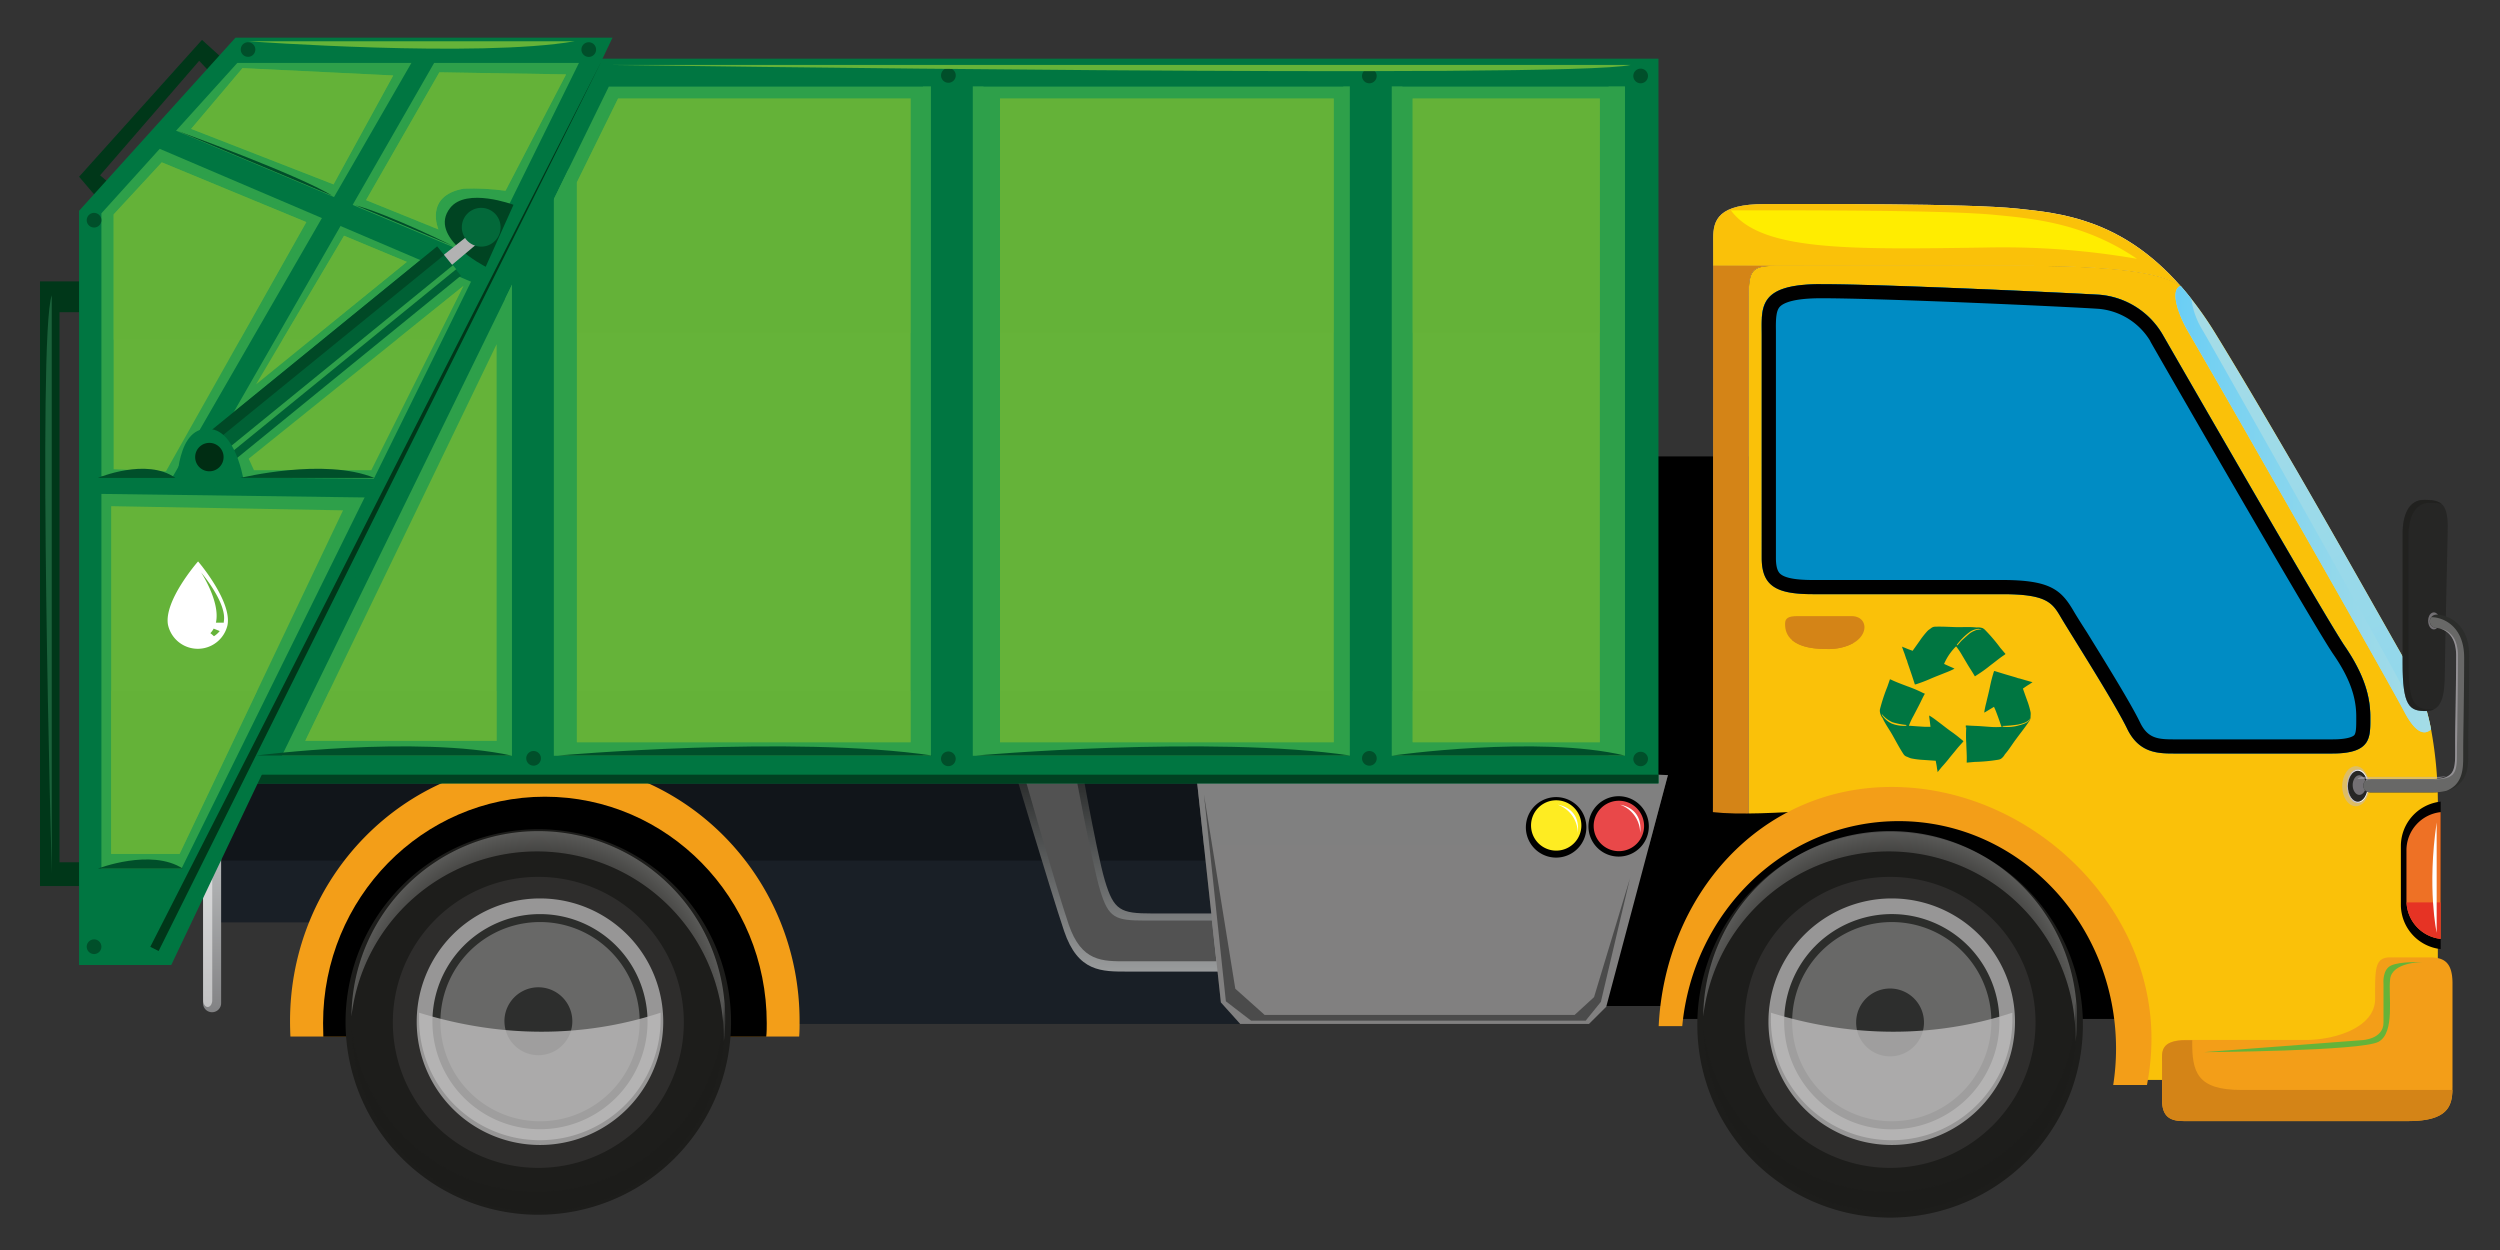 <svg xmlns="http://www.w3.org/2000/svg" width="60" height="30" fill="none"><rect width="100%" height="100%" fill="#333333" stroke="none"/><path fill="#000" d="M32.466 10.954h14.69v13.19h-14.69v-13.19Z"/><path fill="#191F26" d="m28.709 18.573.592 5.484.465.517H7.818v-2.436H5.15v-3.549l23.559-.016Z"/><path fill="#11151A" d="M5.15 20.655v-2.066l23.559-.016.225 2.082H5.15Z"/><path fill="url(#a)" d="M25.851 17.809s.452 2.607.666 3.324c.214.717.376.79 1.127.79h1.71l-.005 1.395h-2.282c-.624 0-1.195.014-1.528-.971-.332-.986-1.304-4.237-1.304-4.237l1.616-.301Z" style="mix-blend-mode:multiply"/><path fill="#525252" d="M25.744 18.208s.463 2.522.663 3.173c.2.65.358.712 1.067.712h1.61l.11.978h-2.15c-.59 0-1.087.015-1.395-.882-.307-.898-1.145-3.853-1.145-3.853l1.24-.128Z"/><path fill="#818080" d="m28.709 18.574 10.167-.005 1.154.033-1.48 5.56-.414.412h-8.37l-.465-.517-.592-5.483Z"/><path fill="#818080" d="m28.894 20.296-.185-1.722 10.167-.005 1.154.033-.452 1.694H28.894Z" opacity=".4" style="mix-blend-mode:multiply"/><path fill="#000" d="M38.123 19.832a.724.724 0 1 0 1.449.003.724.724 0 0 0-1.449-.003Zm-1.501-.017a.726.726 0 1 0 1.45.007.726.726 0 0 0-1.45-.007Z"/><path fill="#FEEC22" d="M36.745 19.809a.604.604 0 1 0 1.208.004.604.604 0 0 0-1.208-.004Z"/><path fill="#E94849" d="M38.248 19.823a.605.605 0 1 0 1.21 0 .605.605 0 0 0-1.21 0Z"/><path fill="#4B4B4B" d="m39.123 21.064-.702 2.98-.365.452h-8.03l-.605-.465-.527-4.965.753 4.663.704.629h7.44l.466-.427.867-2.867Z"/><path fill="#fff" d="M37.39 19.314s.552.064.476.68a.723.723 0 0 0-.477-.68Z"/><path fill="url(#b)" d="M4.872 24.076a.217.217 0 1 0 .435 0v-5.615a.217.217 0 1 0-.435 0v5.616Z"/><path fill="#fff" d="M4.876 24.006c0 .088.047.162.11.162.057 0 .108-.073.108-.162V18.39c0-.09-.048-.16-.109-.16-.059 0-.109.07-.109.16v5.617Z" opacity=".5"/><path fill="#F39E18" d="M6.961 24.506c0-3.449 2.738-6.242 6.115-6.242 3.377 0 6.114 2.789 6.114 6.242 0 .123 0 .25-.01.371H6.97a8.405 8.405 0 0 1-.009-.371Z"/><path fill="#000" d="M7.754 24.554c0-3 2.382-5.433 5.324-5.433 2.942 0 5.324 2.432 5.324 5.433 0 .108 0 .217-.012.326H7.76c0-.108-.006-.217-.006-.326Z"/><path fill="url(#c)" d="M41.116 5.721c0-.452.129-.824 1.245-.824 1.117 0 4.84-.018 6.058.11 1.012.108 2.49.238 3.911 1.854-.462-.31-1.5-.48-3.982-.48h-7.232v-.66Z"/><path fill="url(#d)" d="M41.116 6.969v-.591h1.551c-.606 0-.7.068-.7.76v13.03a2.264 2.264 0 0 1-.542-.088.489.489 0 0 0-.08-.078c-.254-.197-.234-.218-.234-.623l.005-12.41Z"/><path fill="#FAC109" d="M43.002 6.378h5.348c2.482 0 3.52.17 3.982.48a8.62 8.62 0 0 1 .837 1.145c1.662 2.705 4.156 7.17 4.605 7.945.28.487.474 1.017.574 1.57a9.81 9.81 0 0 1 .16 1.905v6.495h-7.636s.168-2.158-.816-3.537a2.337 2.337 0 0 0-.091-.121c-1.014-1.823-3.134-2.23-4.193-2.23-.978 0-2.772.208-3.803.138V7.138c0-.803.125-.76 1.033-.76Z"/><path fill="#FAC109" d="M41.116 5.721c0-.452.129-.824 1.245-.824 1.117 0 4.84-.018 6.058.11 1.012.108 2.49.238 3.911 1.854-.462-.31-1.5-.48-3.982-.48h-7.232v-.66Z"/><path fill="#D48417" d="M41.116 6.969v-.591h1.551c-.606 0-.7.068-.7.76v13.03a2.264 2.264 0 0 1-.542-.088.489.489 0 0 0-.08-.078c-.254-.197-.234-.218-.234-.623l.005-12.41Z"/><path fill="#008CC4" d="M51.9 8.025s3.911 6.805 4.374 7.482c.463.677.613 1.205.613 1.69 0 .484.044.887-.907.887h-3.742c-.401 0-.887.023-1.184-.591-.298-.614-1.372-2.302-1.584-2.663-.211-.36-.337-.57-1.412-.57h-4.551c-.87 0-1.226-.19-1.226-.87V8.088c0-.696-.128-1.267 1.413-1.267 1.54 0 6.093.215 6.706.253a1.94 1.94 0 0 1 1.5.951Z"/><path fill="#008CC4" d="M54.432 16.208c-2.031-1.401-4.06-2.81-6.084-4.223a242.226 242.226 0 0 1-5.906-4.237l-.159-.118c.03-.469.233-.804 1.413-.804 1.55-.006 6.09.211 6.705.25a1.94 1.94 0 0 1 1.499.95s3.911 6.805 4.374 7.481c.463.677.613 1.205.613 1.69 0 .249.01.476-.109.639-.79-.53-1.563-1.088-2.346-1.628Z" style="mix-blend-mode:screen"/><path fill="#000" d="M43.702 6.82c1.543 0 6.085.217 6.699.255a1.94 1.94 0 0 1 1.499.95s3.911 6.805 4.374 7.482c.463.677.613 1.205.613 1.69 0 .484.044.887-.907.887h-3.82c-.385 0-.827-.02-1.106-.59-.294-.615-1.372-2.303-1.584-2.664-.211-.36-.337-.57-1.412-.57h-4.551c-.87 0-1.226-.19-1.226-.87V8.088c.004-.696-.124-1.269 1.421-1.269Zm-1.08 1.115v5.457c0 .315.092.374.137.405.122.081.368.123.75.123h4.546c1.148 0 1.412.236 1.707.737.054.094.171.282.326.522.418.678 1.053 1.7 1.276 2.165.182.375.423.401.801.401h3.815c.39 0 .496-.077.519-.098.052-.053.051-.226.051-.39v-.063c0-.48-.17-.942-.554-1.497-.466-.678-4.232-7.225-4.388-7.503v-.007a1.612 1.612 0 0 0-1.227-.774c-.638-.046-5.167-.255-6.674-.255-.652 0-.896.109-.987.2-.091.092-.103.283-.098.58v-.003Z"/><path fill="url(#e)" d="M52.334 6.86a8.632 8.632 0 0 1 .834 1.143c.589.959 1.28 2.137 1.956 3.293 1.217 2.106 2.36 4.147 2.65 4.65.278.484.47 1.01.57 1.559-.14.13-.35.124-.633-.41-.34-.642-2.004-3.574-3.368-5.956a379.36 379.36 0 0 0-1.834-3.192c-.232-.401-.435-.986-.175-1.087Z"/><path fill="url(#f)" d="M52.333 6.86c.048.052.094.109.142.165.047.057.079.1.117.15.037.27.131.529.276.76.117.2.835 1.467 1.683 2.971 1.246 2.215 2.775 4.944 3.088 5.542.232.443.41.493.537.411.069.212.124.428.168.646-.14.13-.35.126-.633-.408-.34-.642-2.005-3.576-3.368-5.958a480.426 480.426 0 0 0-1.833-3.192c-.235-.401-.438-.986-.177-1.087Z" style="mix-blend-mode:multiply"/><path fill="#D48417" d="M44.438 14.787h-1.304c-.217 0-.292.052-.292.182 0 .129 0 .618 1.02.608 1.02-.01 1.08-.79.576-.79Z"/><path fill="#D48417" d="M43.011 15.362c.222-.127.475-.19.73-.183.417 0 .635.15.735.255-.187.1-.398.15-.61.143-.468.003-.719-.096-.855-.215Z" style="mix-blend-mode:multiply"/><path fill="#000" d="M45.485 19.355c1.162 0 3.49.448 4.604 2.45-1.087-1.44-2.66-2.323-5.33-2.174-2.755.156-3.886 2.926-3.917 3.748v-2.88c0-.435.05-.85-.128-1.087.844.283 3.464-.056 4.771-.056Z"/><path fill="#000" d="M45.717 19.097a5.814 5.814 0 0 1 5.793 5.357H39.92a5.814 5.814 0 0 1 5.796-5.357Z"/><path fill="#1D1D1B" d="M40.736 24.529a4.627 4.627 0 1 0 9.253-.003 4.627 4.627 0 0 0-9.253.003Z"/><path fill="url(#g)" d="M45.332 20.434a4.485 4.485 0 0 0-4.454 3.957 4.484 4.484 0 1 1 8.968.08c0 .175-.01.35-.032.525v-.077a4.485 4.485 0 0 0-4.482-4.485Z" opacity=".5" style="mix-blend-mode:screen"/><g style="mix-blend-mode:multiply"><path fill="#1D1D1B" d="M45.332 28.601a4.484 4.484 0 0 1-4.454-3.956 4.483 4.483 0 1 0 8.968-.078c0-.176-.01-.352-.032-.527v.077a4.485 4.485 0 0 1-4.482 4.484Z" opacity=".5" style="mix-blend-mode:screen"/></g><path fill="#2E2D2C" d="M45.361 21.045a3.492 3.492 0 1 1 0 6.984 3.492 3.492 0 0 1 0-6.984Z" style="mix-blend-mode:multiply"/><path fill="#fff" d="M42.443 24.52a2.958 2.958 0 1 0 5.917.002 2.958 2.958 0 0 0-5.917-.002Z" opacity=".5" style="mix-blend-mode:screen"/><path fill="#2C2D2B" d="M42.82 24.52a2.583 2.583 0 1 0 5.166.002 2.583 2.583 0 0 0-5.166-.002Z"/><path fill="#686867" d="M43.012 24.52a2.39 2.39 0 1 0 4.781 0 2.39 2.39 0 0 0-4.781 0Z"/><path fill="#2D2E2D" d="M44.548 24.509a.814.814 0 1 0 1.627.002.814.814 0 0 0-1.627-.002Z"/><path fill="#2D2E2D" d="M44.903 24.51a.458.458 0 1 0 .916.001.458.458 0 0 0-.916-.002Z" style="mix-blend-mode:multiply"/><path fill="#BBBABA" d="M48.297 24.305v.108a2.898 2.898 0 1 1-5.795 0v-.108c2.435.755 4.455.442 5.795 0Z" opacity=".8" style="mix-blend-mode:multiply"/><path fill="#F39E18" d="M45.4 18.887c3.27 0 6.235 2.768 6.235 6.037 0 .375-.037.749-.108 1.116h-.81a5.67 5.67 0 0 0 .068-.869c0-3.016-2.336-5.464-5.216-5.464-2.71 0-4.936 2.158-5.195 4.92h-.566c.155-3.134 2.425-5.74 5.592-5.74Zm13.46 4.719v2.355c0 .45.041.944-1.058.944h-5.277c-.269 0-.635.029-.635-.494v-.928c0-.24-.041-.524.591-.524h2.857c.69 0 1.665-.292 1.665-.988 0-.697-.02-.994.361-.994h.94c.338 0 .556.1.556.629Z"/><path fill="#D48417" d="M52.477 24.964h.137c-.012.779.121 1.195 1.184 1.195h5.06c-.009.386-.114.748-1.056.748h-5.277c-.269 0-.635.028-.635-.495v-.928c-.004-.24-.046-.52.587-.52Z"/><path fill="#FFED00" d="M47.636 5.941c-3.295.048-5.378.084-6.094-.893 1.582 0 5.107-.01 6.335.109.903.088 2.137.188 3.41 1.054a18.942 18.942 0 0 0-3.651-.27Z"/><path fill="#007641" d="M46.946 15.512a1.326 1.326 0 0 0-.288.422 6.6 6.6 0 0 0 .217.097l.033.018c-.07.036-.143.068-.218.096-.122.05-.247.096-.369.15a3.675 3.675 0 0 1-.344.13h-.021a14.026 14.026 0 0 0-.086-.263l-.09-.262a.342.342 0 0 0-.028-.082c-.019-.052-.035-.108-.053-.155-.019-.047-.028-.077-.042-.115 0-.01-.007-.021-.012-.03a.69.69 0 0 0 .075.03c.059.027.122.049.183.071l.17-.239c.055-.082.117-.16.184-.234.028-.03.07-.053.101-.079a.163.163 0 0 1 .074-.026c.183-.007.37.007.553.011.152 0 .302-.01.454.008a.325.325 0 0 1 .143.015c.02.01.04.024.056.04.134.136.258.282.371.435l.124.146a.13.13 0 0 0-.023.019c-.118.076-.228.17-.34.253a3.254 3.254 0 0 1-.326.234l-.046.031c-.007-.01-.012-.022-.02-.032-.048-.084-.102-.163-.152-.246l-.134-.226a1.658 1.658 0 0 0-.146-.217Zm.452-.377a.226.226 0 0 1 .117-.024c.023.007.013.007.035.005v-.006c-.027 0-.046-.02-.074-.018-.028.004-.044.009-.066.013a.403.403 0 0 0-.15.072 1.507 1.507 0 0 0-.296.297c0 .007.007.02.013.014.043-.041.075-.09.12-.13.044-.039.094-.085.143-.127a.476.476 0 0 1 .158-.096Zm-2.28 1.898a.006.006 0 0 1 0-.007 4.36 4.36 0 0 1 .178-.543c.022-.06.041-.12.063-.181l.027.01c.126.061.263.11.393.16.125.044.247.095.366.155a.55.55 0 0 0 .052.022.307.307 0 0 1-.019.033c-.046.086-.085.174-.13.26l-.125.24c-.043.076-.08.155-.109.237h.028c.121.01.245.018.367.025h.123c-.01-.08-.019-.158-.03-.236v-.036c.069.042.135.088.198.138.109.08.21.163.318.24.109.075.197.147.291.226l.014.015-.024.029c-.054.06-.109.12-.157.181-.048.06-.118.141-.177.217a4.055 4.055 0 0 1-.165.192l-.077.095-.02.027a.497.497 0 0 0-.014-.08c-.006-.064-.02-.13-.032-.194l-.293-.02a1.945 1.945 0 0 1-.296-.037c-.04-.009-.082-.034-.12-.046a.151.151 0 0 1-.06-.05c-.102-.153-.187-.32-.278-.479-.075-.131-.164-.252-.228-.392a.302.302 0 0 1-.06-.13.177.177 0 0 1-.004-.071Zm.044.118a.555.555 0 0 0 .247.218c.108.04.222.058.337.05.013 0 .008-.019 0-.021a1.65 1.65 0 0 1-.326-.064.659.659 0 0 1-.25-.19l-.008.009v-.002Zm2.017.316v-.056h.036c.097.008.194.01.29.015l.271.02c.086.006.173.006.26 0 0-.01 0-.018-.009-.027a7.63 7.63 0 0 0-.124-.346c-.014-.037-.03-.07-.047-.109l-.203.122a.23.23 0 0 1-.032.016c.012-.08.028-.158.049-.236.029-.129.064-.257.09-.389a3.47 3.47 0 0 1 .092-.356.1.1 0 0 0 .009-.018l.036.01.228.07.266.078a.35.35 0 0 0 .084.024l.157.046.118.033.032.01a.402.402 0 0 0-.067.044c-.058.032-.109.07-.165.108.031.091.065.184.098.276.036.093.064.19.085.287.008.04 0 .087 0 .127a.15.15 0 0 1-.021.075c-.1.155-.218.299-.326.447-.092.121-.167.25-.269.366a.312.312 0 0 1-.095.108.184.184 0 0 1-.064.021h.003a4.027 4.027 0 0 1-.57.053l-.19.017v-.03c.006-.14-.007-.284-.01-.424a3.015 3.015 0 0 1 0-.397l-.012.015Zm.89-.026c.134.017.27.004.4-.036.096-.028.228-.06.256-.172-.047.1-.19.133-.29.156-.12.019-.241.03-.362.033-.018-.002-.013.018-.004.02Z"/><path fill="#000" d="M57.621 21.716v-1.412a1.072 1.072 0 0 1 .955-1.065v3.539a1.072 1.072 0 0 1-.955-1.061Z"/><path fill="#EE7125" d="M57.755 21.617v-1.21a.921.921 0 0 1 .821-.916v3.042a.921.921 0 0 1-.821-.916Z"/><path fill="#E63324" d="M58.576 21.657v.877a.92.92 0 0 1-.819-.877h.82Z"/><path fill="#fff" d="M58.48 19.74v2.647s-.234-1.072 0-2.648Z"/><path fill="#1D1D1B" d="M8.293 24.529a4.626 4.626 0 1 0 9.252-.002 4.626 4.626 0 0 0-9.252.002Z"/><path fill="url(#h)" d="M12.89 20.434a4.486 4.486 0 0 0-4.455 3.957 4.484 4.484 0 1 1 8.968.08c0 .175-.01.35-.031.525v-.077a4.485 4.485 0 0 0-4.482-4.485Z" opacity=".5" style="mix-blend-mode:screen"/><g style="mix-blend-mode:multiply"><path fill="#1D1D1B" d="M12.89 28.601a4.485 4.485 0 0 1-4.455-3.956 4.484 4.484 0 0 0 8.968-.078c0-.176-.01-.352-.031-.527v.077a4.485 4.485 0 0 1-4.482 4.484Z" opacity=".5" style="mix-blend-mode:screen"/></g><path fill="#2E2D2C" d="M12.92 21.045a3.492 3.492 0 1 1 0 6.984 3.492 3.492 0 0 1 0-6.984Z" style="mix-blend-mode:multiply"/><path fill="#fff" d="M10.001 24.52a2.958 2.958 0 1 0 5.917.002 2.958 2.958 0 0 0-5.917-.002Z" opacity=".5" style="mix-blend-mode:screen"/><path fill="#2C2D2B" d="M10.378 24.52a2.581 2.581 0 1 0 5.163 0 2.581 2.581 0 0 0-5.163 0Z"/><path fill="#686867" d="M10.57 24.52a2.39 2.39 0 1 0 4.782 0 2.39 2.39 0 0 0-4.782 0Z"/><path fill="#2D2E2D" d="M12.107 24.509a.814.814 0 1 0 1.629.002.814.814 0 0 0-1.63-.002Z"/><path fill="#2D2E2D" d="M12.461 24.51a.457.457 0 1 0 .914 0 .457.457 0 0 0-.914 0Z" style="mix-blend-mode:multiply"/><path fill="#BBBABA" d="M15.854 24.305v.108a2.898 2.898 0 1 1-5.795 0v-.108c2.437.755 4.456.442 5.796 0Z" opacity=".8" style="mix-blend-mode:multiply"/><path fill="#65B339" d="M58.118 23.092s-.704 0-.754.402c-.05.402.125 1.282-.277 1.508-.402.226-4.198.25-4.198.25l3.796-.288s.519-.018.519-.42v-.939s-.034-.334.184-.434c.217-.1.73-.08.73-.08Z" style="mix-blend-mode:screen"/><path fill="#003719" d="M2.1 6.754H.96v14.511h1.708v-.57h-1.24V7.492h.805l-.134-.737Zm3.45-5.161L4.848.957l-2.95 3.285.771.903.402-.368-.669-.57L4.78 1.459l.537.57.235-.436Z"/><path fill="#007641" d="M5.518 18.802h34.285V1.408h-25.94L5.518 18.802Z"/><path fill="#004121" d="M39.803 18.592v.21H5.518l.1-.21h34.185Z"/><path fill="#2EA04A" d="M6.768 18.132h32.23V2.078H14.612L6.768 18.132Z"/><path fill="#2EA04A" d="M22.15 2.078h1.454v16.054H22.15V2.078ZM12.13 7.157l1.52-3.11v14.085h-1.52V7.157Zm20.109-5.079h1.42v16.054h-1.42V2.078Zm6.367 0h.392v16.054h-.392V2.078Z" style="mix-blend-mode:multiply"/><path fill="#007641" d="M32.396 1.575h1.006V18.4h-1.006V1.575Zm-10.054 0h1.005V18.4h-1.005V1.575Zm-10.055 0h1.005V18.4h-1.005V1.575Z"/><path fill="#007641" d="M4.109 23.16H1.897V5.06L5.652.904H14.7L4.11 23.16Z"/><path fill="#2EA04A" d="M4.356 20.846H2.434V5.12l3.262-3.61h8.199L4.356 20.846Z"/><path fill="#007641" d="M11.953 6.384 4.059 3.067l-.352.451 7.894 3.37.352-.504Zm-2.428 5.111L2.18 11.43l-.18.418 7.355.099.17-.452Z"/><path fill="#003719" d="M14.415 1.509 3.607 22.724l.2.1L14.416 1.509Z"/><path fill="#007641" d="M10.594 1.206 4.562 11.714l-.603.05L9.991 1.307l.603-.1Z"/><path fill="#03693A" d="M4.944 10.911a.149.149 0 1 0 .297.003.149.149 0 0 0-.297-.003Z"/><path fill="#042" d="M12.324 4.915s-1.129-.424-1.52.075c-.554.704.853 1.412.853 1.412l.667-1.487Z"/><path fill="#B2B2B2" d="m11.45 5.85-.711.598-.19-.251.711-.566.19.22Z"/><path fill="#03693A" d="M11.084 5.454a.465.465 0 1 0 .93 0 .465.465 0 0 0-.93 0Z"/><path fill="#006135" d="m4.79 10.557.572.702 5.7-4.643-.57-.701-5.702 4.642Z"/><path fill="#004926" d="m10.491 5.915.168.206-5.7 4.642-.168-.206 5.7-4.642Z"/><path fill="#2EA04A" d="m5.172 11.009.077.095 5.7-4.643-.077-.096-5.7 4.644Z"/><path fill="#007641" d="M5.874 11.681s-.157-1.264-.782-1.378c-.879-.162-.848 1.412-.848 1.412l1.63-.034Z"/><path fill="#002D13" d="M4.684 10.97a.341.341 0 1 0 .682 0 .341.341 0 0 0-.682 0Z"/><path fill="#004F2A" d="M39.2 1.81a.176.176 0 1 0 .351 0 .176.176 0 0 0-.351 0Zm0 16.39a.177.177 0 0 0 .105.175.177.177 0 0 0 .246-.175.176.176 0 0 0-.35 0ZM32.689 1.81a.176.176 0 1 0 .351 0 .176.176 0 0 0-.351 0Zm0 16.39a.176.176 0 1 0 .352.002.176.176 0 0 0-.352-.003ZM22.585 1.81a.176.176 0 1 0 .353 0 .176.176 0 0 0-.353 0Zm0 16.39a.176.176 0 0 0 .341.072.176.176 0 1 0-.341-.072ZM13.954 1.19a.176.176 0 1 0 .352 0 .176.176 0 0 0-.352 0Zm-8.176 0a.175.175 0 1 0 .35-.002.175.175 0 0 0-.35.002ZM2.082 22.707a.176.176 0 1 0 .351.002.176.176 0 0 0-.351-.002Zm0-17.437a.176.176 0 1 0 .351.003.176.176 0 0 0-.351-.002ZM12.63 18.2a.176.176 0 1 0 .352 0 .176.176 0 0 0-.352 0Z"/><path fill="#65B339" d="M33.904 2.364h4.492v15.45h-4.492V2.364Zm-9.904 0h8.01v15.45H24V2.364Zm-2.145 0v15.45h-8.01V4.375l.989-2.01h7.021Z"/><path fill="#65B339" d="M33.904 2.364h4.492v5.623h-4.492V2.364Zm-9.904 0h8.01v5.623H24V2.364ZM13.845 7.987V4.375l.989-2.01h7.021v5.622h-8.01Z" opacity=".5" style="mix-blend-mode:screen"/><path fill="#65B339" d="M11.919 8.262v9.518H7.326l4.593-9.518ZM8.232 12.25 4.31 20.494H2.668v-8.346l5.564.1Zm-.88-6.92-3.37 5.983-1.255-.051V5.146l1.156-1.25L7.352 5.33Zm2.086-3.52L8.005 4.425 4.587 3.093 5.82 1.635l3.62.176Zm1.107-.075-1.76 3.068 1.738.703s-.352-.804.603-.978c.336-.013.673.004 1.006.05l1.454-2.793-3.041-.05Zm-.78 4.55-1.508-.628-2.112 3.568 3.62-2.94Zm1.357.577-2.211 4.423H6.095l-.126-.276 5.153-4.147Z"/><path fill="#65B339" d="M2.727 8.154V5.146l1.156-1.25L7.352 5.33l-1.59 2.824H2.726ZM9.438 1.81 8.005 4.425 4.587 3.093 5.82 1.635l3.62.176Zm1.107-.075-1.76 3.068 1.738.703s-.352-.804.603-.978c.336-.013.673.004 1.006.05l1.454-2.793-3.041-.05ZM6.78 8.154l1.477-2.497 1.508.628-2.301 1.869h-.685Zm2.738-.001 1.604-1.29-.645 1.29h-.959Z" opacity=".5" style="mix-blend-mode:screen"/><path fill="#004F2A" d="M38.998 18.133h-5.58s3.495-.495 5.58 0Zm-6.585 0h-8.999s5.635-.495 8.999 0Zm-10.03 0h-9s5.635-.495 9 0Zm-10.105 0H6.145s3.84-.495 6.133 0Zm-7.892 2.713H2.35s1.275-.493 2.036 0Zm4.599-9.376H5.768s2.015-.494 3.217 0Zm-4.775 0H2.35s1.165-.494 1.86 0ZM7.979 4.7l-3.72-1.558S7.176 4.198 7.978 4.7Zm.554.227 2.339.978s-1.51-.752-2.339-.978Z"/><path fill="#65B339" d="M39.133 1.559H14.7s22.99.335 24.432 0Z" style="mix-blend-mode:screen"/><path fill="#65B339" d="M13.795.99H5.953s5.529.402 7.842 0Z"/><path fill="#1B623B" d="M1.242 7.089v13.876s-.35-12.905 0-13.876Z"/><path fill="#fff" d="M4.754 13.474c.04.046.814.967.706 1.53a.732.732 0 0 1-1.429-.012c-.097-.567.682-1.472.723-1.518Zm.38 1.796a.592.592 0 0 0 .14-.125l-.146-.058a.495.495 0 0 1-.079.109.99.99 0 0 1 .086.074Zm.048-.326h.189v-.024c.083-.435-.513-1.144-.544-1.18 0 0 .467.707.355 1.204Z"/><path fill="#65B339" d="M33.904 16.581h4.492v1.232h-4.492v-1.232Zm-9.904 0h8.01v1.232H24v-1.232Zm-10.155 0h8.01v1.232h-8.01v-1.232Zm-1.926 0v1.2H7.326l.58-1.2h4.013Zm-5.747 0L4.31 20.496H2.668V16.58h3.504Z" opacity=".5" style="mix-blend-mode:multiply"/><path fill="#fff" d="M38.885 19.314s.554.064.478.68a.722.722 0 0 0-.478-.68Z"/><path fill="#C0BAC4" d="M56.539 18.389c.177 0 .326.217.326.481s-.146.48-.326.48c-.18 0-.326-.218-.326-.48s.148-.481.326-.481Z" opacity=".5" style="mix-blend-mode:multiply"/><path fill="#262625" d="M58.746 12.64c0 .25-.07 3.032-.07 3.493 0 .592-.079.921-.434.93-.42.013-.58-.119-.58-1.141v-3.127c0-.4.13-.8.51-.8.382 0 .574.056.574.646Z"/><path fill="#1D1D1B" d="M58.174 11.999c.188 0 .326.013.422.095a1.187 1.187 0 0 0-.282-.025c-.38 0-.51.393-.51.785v3.055c0 .998.16 1.127.58 1.114a.196.196 0 0 0 .037 0 .384.384 0 0 1-.177.042c-.42.013-.58-.118-.58-1.14v-3.13c.002-.395.13-.796.51-.796Z" opacity=".5" style="mix-blend-mode:multiply"/><path fill="url(#i)" d="M56.328 18.867c0 .223.108.403.255.403.147 0 .255-.18.255-.403 0-.223-.108-.402-.255-.402-.147 0-.255.181-.255.402Z" style="mix-blend-mode:multiply"/><path fill="#262625" d="M56.349 18.868c0 .206.109.374.237.374s.238-.168.238-.374c0-.207-.109-.37-.238-.37-.13 0-.237.165-.237.37Z"/><path fill="#C0BAC4" d="M56.624 18.605c.088 0 .159.108.159.237 0 .13-.07.236-.159.236-.088 0-.16-.108-.16-.236 0-.127.071-.237.16-.237Zm1.789-3.908c.075 0 .136.092.136.203 0 .112-.061.207-.136.207-.075 0-.138-.092-.138-.207 0-.114.06-.203.138-.203Z" opacity=".5" style="mix-blend-mode:multiply"/><path fill="#2C2D2B" d="M56.88 19.017h1.506c.3 0 .515-.068.652-.218.205-.2.203-.488.2-.742v-.086c0-.166 0-.442.01-.76.005-.449.013-1.01.013-1.482 0-.767-.515-.973-.786-.978a.16.16 0 0 0-.149.22.158.158 0 0 0 .146.098c.048 0 .473.037.473.659 0 .472-.01 1.028-.016 1.475 0 .326-.008.599-.008.767v.088c0 .211.005.412-.109.52-.076.08-.217.118-.428.118h-1.505a.16.16 0 0 0 0 .32Z"/><path fill="#686867" d="M56.773 18.737a.17.17 0 0 1 .108-.04h1.505c.078.001.157-.006.234-.022a.39.39 0 0 0 .194-.097c.109-.108.109-.308.109-.519v-.088c0-.169 0-.444.008-.767.007-.448.016-1.003.016-1.476 0-.621-.425-.652-.473-.658a.158.158 0 0 1-.122-.258h.002c.272 0 .786.208.786.97 0 .473-.008 1.029-.014 1.476-.005.318-.009.592-.009.76v.084c0 .256.006.544-.195.746a.646.646 0 0 1-.204.13c-.11.028-.224.04-.337.038h-1.502a.16.16 0 0 1-.16-.157.17.17 0 0 1 .054-.122Z"/><path fill="#C0BAC4" d="M56.773 18.738a.165.165 0 0 1 .108-.04h1.505c.078 0 .157-.006.234-.022a.39.39 0 0 0 .194-.097c.109-.109.109-.309.109-.52v-.087c0-.169 0-.445.008-.767.007-.448.016-1.003.016-1.476 0-.472-.252-.608-.39-.643.108.014.434.109.434.652 0 .471-.007 1.027-.014 1.477 0 .32-.01.6-.01.767v.089c0 .21 0 .408-.102.517a.372.372 0 0 1-.195.095 1.06 1.06 0 0 1-.234.022h-1.507c-.109.001-.188.066-.156.033Z" opacity=".5" style="mix-blend-mode:multiply"/><path fill="#C0BAC4" d="M56.578 18.693a.194.194 0 0 1 .124-.047h1.747c.09.002.18-.007.268-.025a.92.92 0 0 1-.41.072h-1.729Z" opacity=".5" style="mix-blend-mode:multiply"/><defs><linearGradient id="a" x1="26.797" x2="26.797" y1="24.506" y2="18.439" gradientUnits="userSpaceOnUse"><stop stop-color="#B6B8B9"/><stop offset="1" stop-color="#242626"/></linearGradient><linearGradient id="b" x1="5.092" x2="5.092" y1="16.957" y2="24.92" gradientUnits="userSpaceOnUse"><stop offset=".03" stop-color="#fff"/><stop offset=".46" stop-color="#B6B8B9"/><stop offset="1" stop-color="#79797B"/></linearGradient><linearGradient id="c" x1="47.203" x2="46.233" y1="4.491" y2="7.931" gradientUnits="userSpaceOnUse"><stop offset=".03" stop-color="#fff"/><stop offset=".26" stop-color="#DCDDDD"/><stop offset=".48" stop-color="#C0C2C3"/><stop offset=".6" stop-color="#B6B8B9"/><stop offset=".7" stop-color="#B2B4B5"/><stop offset=".8" stop-color="#A5A6A8"/><stop offset=".91" stop-color="#909092"/><stop offset="1" stop-color="#79797B"/></linearGradient><linearGradient id="d" x1="42.667" x2="41.112" y1="13.273" y2="13.273" gradientUnits="userSpaceOnUse"><stop offset=".03" stop-color="#fff"/><stop offset=".46" stop-color="#B6B8B9"/><stop offset="1" stop-color="#79797B"/></linearGradient><linearGradient id="e" x1="52.824" x2="65.54" y1="7.62" y2="31.32" gradientUnits="userSpaceOnUse"><stop stop-color="#A4DCE7"/><stop offset=".28" stop-color="#98D9EA"/><stop offset=".8" stop-color="#79D2F1"/><stop offset="1" stop-color="#6ACEF5"/></linearGradient><linearGradient id="f" x1="58.344" x2="52.211" y1="12.216" y2="12.216" gradientUnits="userSpaceOnUse"><stop stop-color="#A4DCE7"/><stop offset=".28" stop-color="#98D9EA"/><stop offset=".8" stop-color="#79D2F1"/><stop offset="1" stop-color="#6ACEF5"/></linearGradient><radialGradient id="g" cx="0" cy="0" r="1" gradientTransform="rotate(180 22.681 12.235) scale(5.221)" gradientUnits="userSpaceOnUse"><stop offset=".39" stop-color="#1E211D"/><stop offset=".47" stop-color="#232622"/><stop offset=".56" stop-color="#323430"/><stop offset=".66" stop-color="#4A4B47"/><stop offset=".71" stop-color="#595956"/><stop offset=".76" stop-color="#696866"/><stop offset=".85" stop-color="#91918F"/><stop offset=".92" stop-color="#B3B2B1"/></radialGradient><radialGradient id="h" cx="0" cy="0" r="1" gradientTransform="rotate(180 6.46 12.235) scale(5.221)" gradientUnits="userSpaceOnUse"><stop offset=".39" stop-color="#1E211D"/><stop offset=".47" stop-color="#232622"/><stop offset=".56" stop-color="#323430"/><stop offset=".66" stop-color="#4A4B47"/><stop offset=".71" stop-color="#595956"/><stop offset=".76" stop-color="#696866"/><stop offset=".85" stop-color="#91918F"/><stop offset=".92" stop-color="#B3B2B1"/></radialGradient><radialGradient id="i" cx="0" cy="0" r="1" gradientTransform="matrix(-.257 0 0 -.402 56.601 18.867)" gradientUnits="userSpaceOnUse"><stop stop-color="#fff"/><stop offset=".27" stop-color="#fff"/><stop offset=".38" stop-color="#FDFCFD"/><stop offset=".45" stop-color="#F5F4F5"/><stop offset=".51" stop-color="#E7E5E9"/><stop offset=".56" stop-color="#D5D1D7"/><stop offset=".6" stop-color="#C0BAC4"/><stop offset=".62" stop-color="#C8C3CC"/><stop offset=".68" stop-color="#E0DDE2"/><stop offset=".74" stop-color="#F1F0F2"/><stop offset=".8" stop-color="#FCFBFC"/><stop offset=".86" stop-color="#fff"/><stop offset=".91" stop-color="#FDFCFD"/><stop offset=".94" stop-color="#F5F4F5"/><stop offset=".96" stop-color="#E7E5E9"/><stop offset=".98" stop-color="#D4D0D7"/><stop offset="1" stop-color="#C0BAC4"/></radialGradient></defs></svg>